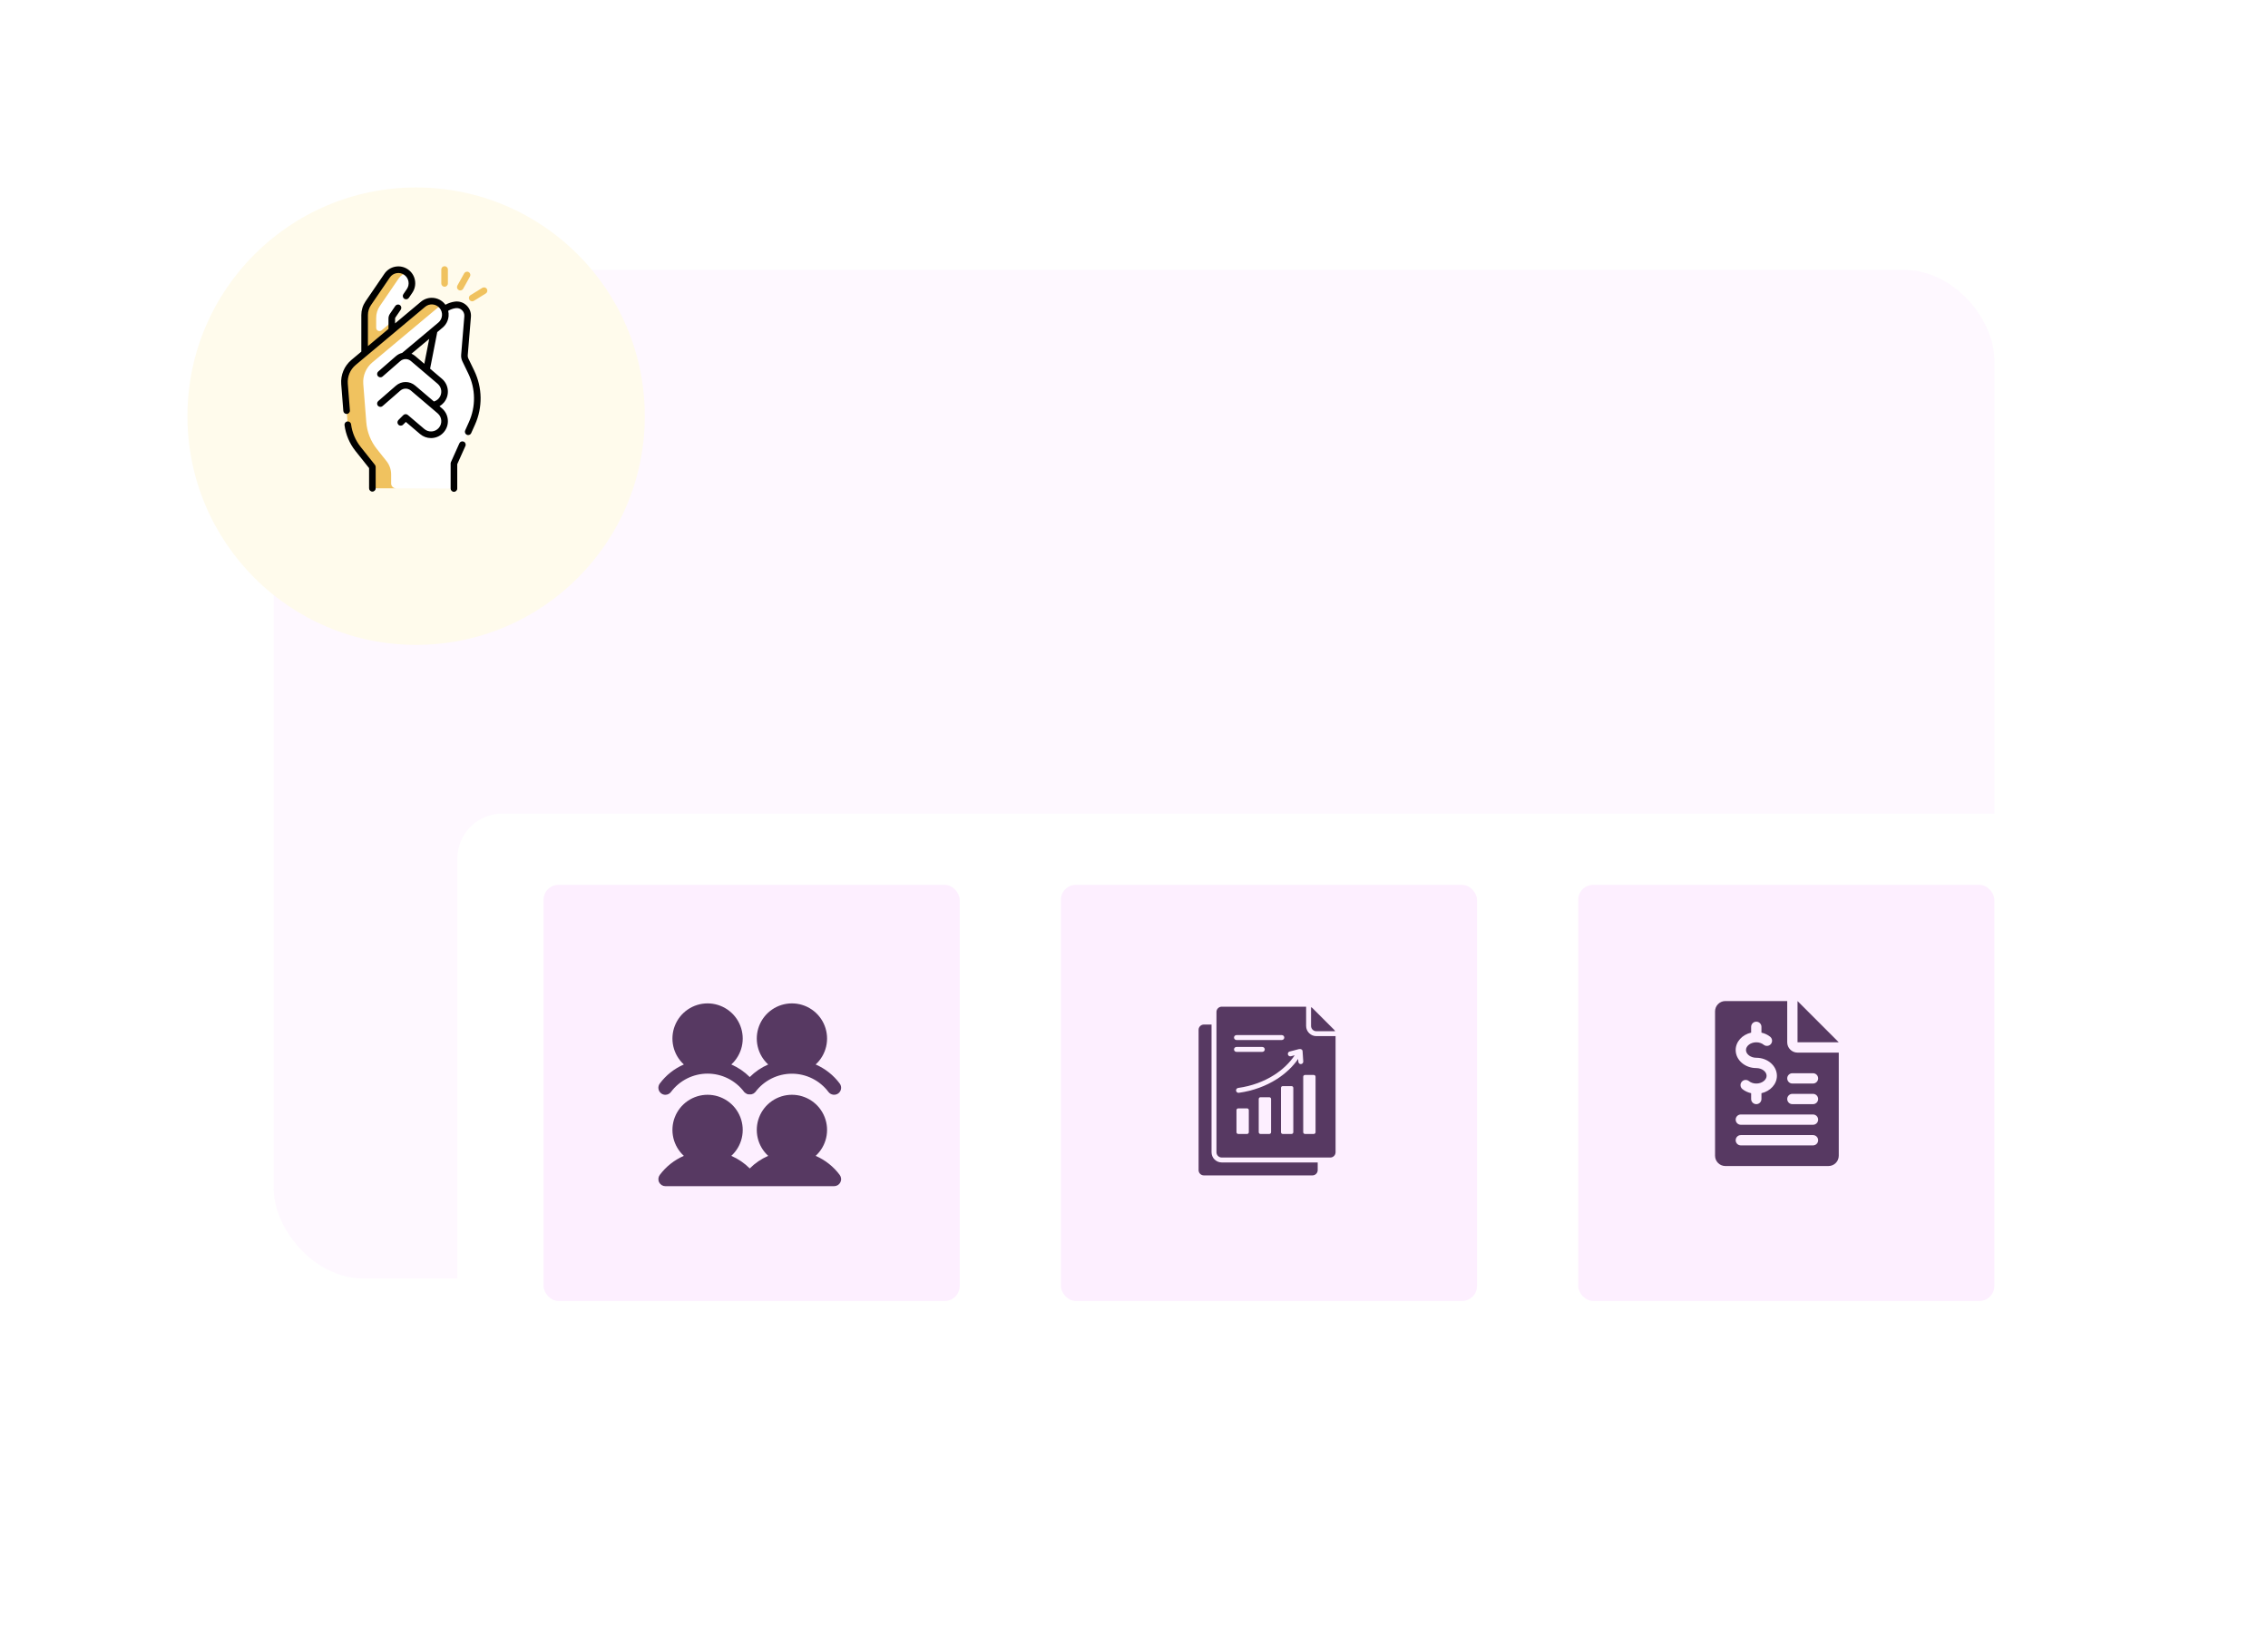 <svg width="605" height="436" viewBox="0 0 605 436" fill="none" xmlns="http://www.w3.org/2000/svg">
<rect x="73" y="72" width="459" height="269" rx="24" fill="#FDEFFF" fill-opacity="0.4"/>
<g filter="url(#filter0_d_2279_24602)">
<rect x="122" y="207" width="433" height="169" rx="12" fill="white"/>
</g>
<rect x="145" y="236" width="111" height="111" rx="4" fill="#FDEFFF"/>
<path d="M176 289C177.659 286.773 179.874 285.019 182.422 283.914C181.028 282.639 180.051 280.971 179.621 279.131C179.191 277.291 179.327 275.364 180.011 273.603C180.695 271.841 181.896 270.328 183.455 269.26C185.015 268.193 186.86 267.622 188.75 267.622C190.64 267.622 192.485 268.193 194.045 269.26C195.604 270.328 196.805 271.841 197.489 273.603C198.173 275.364 198.309 277.291 197.879 279.131C197.449 280.971 196.472 282.639 195.078 283.914C196.914 284.713 198.584 285.85 200 287.266C201.416 285.85 203.086 284.713 204.922 283.914C203.528 282.639 202.551 280.971 202.121 279.131C201.691 277.291 201.827 275.364 202.511 273.603C203.195 271.841 204.396 270.328 205.955 269.26C207.515 268.193 209.36 267.622 211.25 267.622C213.14 267.622 214.985 268.193 216.545 269.26C218.104 270.328 219.305 271.841 219.989 273.603C220.673 275.364 220.809 277.291 220.379 279.131C219.949 280.971 218.972 282.639 217.578 283.914C220.126 285.019 222.341 286.773 224 289C224.148 289.197 224.255 289.421 224.316 289.66C224.377 289.898 224.391 290.146 224.356 290.39C224.321 290.634 224.239 290.868 224.113 291.08C223.988 291.292 223.822 291.477 223.625 291.625C223.225 291.917 222.727 292.042 222.236 291.972C221.746 291.902 221.302 291.643 221 291.25C219.865 289.736 218.393 288.508 216.7 287.662C215.008 286.816 213.142 286.375 211.25 286.375C209.358 286.375 207.492 286.816 205.8 287.662C204.107 288.508 202.635 289.736 201.5 291.25L201.359 291.391H201.336L201.219 291.508L201.148 291.555C201.148 291.561 201.146 291.567 201.142 291.571C201.137 291.576 201.131 291.578 201.125 291.578L201.055 291.625L200.984 291.672L200.867 291.742H200.82L200.422 291.883H199.648L199.461 291.836H199.391L199.18 291.742L199.109 291.695C199.034 291.657 198.963 291.61 198.898 291.555H198.875L198.805 291.484H198.758C198.711 291.438 198.664 291.414 198.641 291.367H198.617L198.477 291.203C197.339 289.695 195.867 288.472 194.176 287.631C192.485 286.79 190.621 286.353 188.732 286.355C186.844 286.358 184.981 286.799 183.292 287.644C181.603 288.49 180.134 289.716 179 291.227C178.828 291.464 178.602 291.657 178.342 291.792C178.081 291.926 177.793 291.997 177.5 292C177.093 292.005 176.697 291.873 176.375 291.625C176.178 291.477 176.012 291.292 175.887 291.08C175.761 290.868 175.679 290.634 175.644 290.39C175.609 290.146 175.623 289.898 175.684 289.66C175.745 289.421 175.852 289.197 176 289ZM217.578 308.289C218.972 307.014 219.949 305.346 220.379 303.506C220.809 301.666 220.673 299.739 219.989 297.978C219.305 296.216 218.104 294.703 216.545 293.635C214.985 292.568 213.14 291.997 211.25 291.997C209.36 291.997 207.515 292.568 205.955 293.635C204.396 294.703 203.195 296.216 202.511 297.978C201.827 299.739 201.691 301.666 202.121 303.506C202.551 305.346 203.528 307.014 204.922 308.289C203.086 309.088 201.416 310.225 200 311.641C198.584 310.225 196.914 309.088 195.078 308.289C196.472 307.014 197.449 305.346 197.879 303.506C198.309 301.666 198.173 299.739 197.489 297.978C196.805 296.216 195.604 294.703 194.045 293.635C192.485 292.568 190.64 291.997 188.75 291.997C186.86 291.997 185.015 292.568 183.455 293.635C181.896 294.703 180.695 296.216 180.011 297.978C179.327 299.739 179.191 301.666 179.621 303.506C180.051 305.346 181.028 307.014 182.422 308.289C179.874 309.394 177.659 311.148 176 313.375C175.791 313.654 175.664 313.985 175.633 314.332C175.601 314.678 175.667 315.027 175.823 315.339C175.979 315.65 176.218 315.912 176.514 316.095C176.81 316.278 177.152 316.375 177.5 316.375H222.5C222.848 316.375 223.19 316.278 223.486 316.095C223.782 315.912 224.021 315.65 224.177 315.339C224.333 315.027 224.399 314.678 224.367 314.332C224.336 313.985 224.209 313.654 224 313.375C222.341 311.148 220.126 309.394 217.578 308.289Z" fill="#573962"/>
<rect x="283" y="236" width="111" height="111" rx="4" fill="#FDEFFF"/>
<path fill-rule="evenodd" clip-rule="evenodd" d="M321.137 273.267H323.185V307.327C323.185 308.826 324.405 310.046 325.904 310.046H351.503V312.094C351.503 312.868 350.871 313.5 350.096 313.5H321.137C320.362 313.5 319.73 312.868 319.73 312.094V274.673C319.731 273.899 320.362 273.267 321.137 273.267ZM325.904 268.5C325.129 268.5 324.497 269.132 324.497 269.906V307.327C324.497 308.101 325.129 308.733 325.904 308.733H354.863C355.638 308.733 356.27 308.101 356.27 307.327V276.354H351.134C349.635 276.354 348.415 275.135 348.415 273.636V268.5H325.904ZM329.837 277.39H341.93C342.293 277.39 342.587 277.096 342.587 276.734C342.587 276.371 342.293 276.077 341.93 276.077H329.837C329.474 276.077 329.18 276.371 329.18 276.734C329.18 277.096 329.474 277.39 329.837 277.39ZM329.837 280.554H336.727C337.09 280.554 337.384 280.26 337.384 279.898C337.384 279.535 337.09 279.242 336.727 279.242H329.837C329.474 279.242 329.18 279.535 329.18 279.898C329.18 280.26 329.474 280.554 329.837 280.554ZM349.728 273.636C349.728 274.41 350.359 275.042 351.134 275.042H356.148C356.08 274.893 355.983 274.755 355.858 274.63L350.14 268.912C350.015 268.787 349.877 268.69 349.728 268.622V273.636H349.728ZM330.305 295.622C330.047 295.622 329.837 295.833 329.837 296.091V301.979C329.837 302.237 330.047 302.448 330.305 302.448H332.659C332.917 302.448 333.128 302.237 333.128 301.979V296.091C333.128 295.833 332.917 295.622 332.659 295.622H330.305ZM336.24 292.653C335.982 292.653 335.771 292.863 335.771 293.121V301.979C335.771 302.237 335.982 302.448 336.24 302.448H338.593C338.851 302.448 339.062 302.237 339.062 301.979C339.062 299.027 339.062 296.074 339.062 293.121C339.062 292.863 338.851 292.653 338.593 292.653C337.809 292.653 337.024 292.653 336.24 292.653ZM342.174 289.683C341.916 289.683 341.705 289.894 341.705 290.152V301.979C341.705 302.237 341.916 302.448 342.174 302.448H344.527C344.786 302.448 344.996 302.237 344.996 301.979C344.996 298.037 344.996 294.094 344.996 290.152C344.996 289.894 344.786 289.683 344.527 289.683C343.743 289.683 342.959 289.683 342.174 289.683ZM348.109 286.713C347.85 286.713 347.64 286.924 347.64 287.182V301.979C347.64 302.237 347.85 302.448 348.109 302.448H350.462C350.72 302.448 350.931 302.237 350.931 301.979V287.182C350.931 286.924 350.72 286.713 350.462 286.713H348.109ZM344.355 281.725L345.371 281.461C344.024 283.479 342.14 285.283 339.856 286.735C337.148 288.456 333.885 289.678 330.289 290.173C329.931 290.221 329.68 290.55 329.728 290.909C329.776 291.267 330.105 291.518 330.463 291.47C334.258 290.948 337.702 289.658 340.559 287.842C342.903 286.352 344.857 284.505 346.292 282.435L346.343 283.199C346.365 283.56 346.676 283.834 347.038 283.812C347.399 283.789 347.673 283.478 347.65 283.117L347.468 280.369C347.436 279.879 346.925 279.706 346.461 279.827L344.027 280.458C343.678 280.549 343.468 280.906 343.558 281.255C343.649 281.605 344.006 281.815 344.355 281.725Z" fill="#573962"/>
<rect x="421" y="236" width="111" height="111" rx="4" fill="#FDEFFF"/>
<path d="M479.5 267V278H490.5L479.5 267Z" fill="#573962"/>
<path d="M479.5 280.75C477.985 280.75 476.75 279.515 476.75 278V267H460.25C458.735 267 457.5 268.235 457.5 269.75V308.25C457.5 309.768 458.735 311 460.25 311H487.75C489.268 311 490.5 309.768 490.5 308.25V280.75H479.5ZM467.125 275.42V273.875C467.125 273.116 467.741 272.5 468.5 272.5C469.259 272.5 469.875 273.116 469.875 273.875V275.423C470.736 275.618 471.539 275.981 472.202 276.521C472.793 276.999 472.881 277.865 472.4 278.454C471.918 279.045 471.052 279.13 470.466 278.652C469.947 278.231 469.248 278 468.5 278C467.009 278 465.75 278.943 465.75 280.062C465.75 281.182 467.009 282.125 468.5 282.125C471.533 282.125 474 284.284 474 286.938C474 289.173 472.24 291.04 469.875 291.579V293.125C469.875 293.884 469.259 294.5 468.5 294.5C467.741 294.5 467.125 293.884 467.125 293.125V291.577C466.264 291.382 465.461 291.018 464.798 290.479C464.207 289.998 464.119 289.132 464.6 288.544C465.082 287.95 465.945 287.867 466.534 288.346C467.053 288.769 467.752 289 468.5 289C469.991 289 471.25 288.057 471.25 286.938C471.25 285.818 469.991 284.875 468.5 284.875C465.467 284.875 463 282.716 463 280.062C463 277.827 464.76 275.96 467.125 275.42ZM483.625 305.5H464.375C463.616 305.5 463 304.884 463 304.125C463 303.366 463.616 302.75 464.375 302.75H483.625C484.384 302.75 485 303.366 485 304.125C485 304.884 484.384 305.5 483.625 305.5ZM483.625 300H464.375C463.616 300 463 299.384 463 298.625C463 297.866 463.616 297.25 464.375 297.25H483.625C484.384 297.25 485 297.866 485 298.625C485 299.384 484.384 300 483.625 300ZM483.625 294.5H478.125C477.366 294.5 476.75 293.884 476.75 293.125C476.75 292.366 477.366 291.75 478.125 291.75H483.625C484.384 291.75 485 292.366 485 293.125C485 293.884 484.384 294.5 483.625 294.5ZM483.625 289H478.125C477.366 289 476.75 288.384 476.75 287.625C476.75 286.866 477.366 286.25 478.125 286.25H483.625C484.384 286.25 485 286.863 485 287.625C485 288.384 484.384 289 483.625 289Z" fill="#573962"/>
<g filter="url(#filter1_d_2279_24602)">
<circle cx="111" cy="101" r="61" fill="#FFFBEC"/>
</g>
<path d="M104.511 88.134V84.959C104.511 84.686 104.594 84.419 104.748 84.194L109.254 77.599C110.383 75.947 109.959 73.692 108.307 72.564C106.655 71.435 104.401 71.859 103.272 73.511L98.237 80.879C97.604 81.805 97.266 82.901 97.266 84.023V94.198V102.781L105.137 97.433L104.511 88.134Z" fill="white"/>
<path d="M113.766 98.674L115.837 88.105L107.729 94.899L107.735 94.937C108.589 94.804 109.488 95.034 110.188 95.629L113.766 98.674ZM118.509 82.513L118.598 82.476C119.006 82.173 119.454 81.919 119.932 81.723C120.41 81.527 120.917 81.39 121.445 81.317C123.291 81.064 124.896 82.586 124.743 84.442L123.895 94.684C123.859 95.134 123.942 95.584 124.138 95.99L125.706 99.231C127.789 103.539 127.86 108.548 125.9 112.914L121.093 123.618V129.003C121.093 129.716 120.514 130.294 119.801 130.292L100.618 130.241C99.908 130.239 99.333 129.663 99.333 128.953V124.54L95.511 119.735C93.886 117.694 92.91 115.216 92.706 112.616L91.902 102.402C91.729 100.216 92.627 98.08 94.31 96.671L112.848 81.156C113.527 80.587 114.353 80.31 115.174 80.31C116.208 80.31 117.236 80.75 117.952 81.606C118.187 81.886 118.372 82.193 118.509 82.513Z" fill="white"/>
<path d="M120.621 81.487C120.386 81.552 120.155 81.632 119.932 81.723C119.454 81.919 119.006 82.173 118.597 82.476L118.508 82.513C118.372 82.193 118.187 81.886 117.952 81.606C117.771 81.39 117.571 81.201 117.356 81.039L115.734 88.192L115.837 88.105L115.119 91.769L119.011 88.508C121.101 86.756 121.686 83.862 120.621 81.487Z" fill="white"/>
<path d="M100.543 94.495L104.75 91.671L104.511 88.134V85.839L101.804 88.105C101.227 88.588 100.349 88.177 100.349 87.425V84.773C100.349 83.65 100.687 82.554 101.32 81.628L106.355 74.26C106.898 73.465 107.702 72.955 108.574 72.765C108.489 72.695 108.4 72.627 108.307 72.564C106.655 71.435 104.401 71.859 103.272 73.511L98.237 80.879C97.604 81.805 97.266 82.901 97.266 84.023V94.198V94.495H100.543V94.495Z" fill="#F0C25F"/>
<path d="M117.951 81.606C119.237 83.14 119.035 85.425 117.502 86.71L107.728 94.899L107.734 94.937C107.179 95.021 106.643 95.261 106.193 95.653L101.476 99.758L92.252 99.658C92.649 98.51 93.352 97.473 94.309 96.671L112.847 81.156C113.526 80.587 114.352 80.31 115.174 80.31C116.207 80.31 117.236 80.75 117.951 81.606Z" fill="white"/>
<path d="M105.621 130.241C104.911 130.239 104.336 129.663 104.336 128.953V126.531C104.336 125.242 103.899 123.991 103.096 122.982L100.514 119.735C98.889 117.694 97.913 115.216 97.709 112.616L96.905 102.402C96.732 100.216 97.63 98.08 99.313 96.671L117.672 81.307C116.981 80.648 116.08 80.31 115.174 80.31C114.353 80.31 113.527 80.587 112.848 81.157L94.31 96.672C92.627 98.08 91.729 100.216 91.902 102.402L92.706 112.616C92.91 115.216 93.886 117.694 95.511 119.735L99.333 124.54V128.953C99.333 129.663 99.908 130.239 100.618 130.241H105.621V130.241Z" fill="#F0C25F"/>
<path d="M119.074 107.945C119.902 106.972 120.358 105.734 120.358 104.458C120.358 102.875 119.666 101.38 118.462 100.357L114.154 96.692L113.765 98.674L110.187 95.629C109.695 95.211 109.104 94.974 108.5 94.915V109.978C108.5 112.465 109.592 114.827 111.487 116.439C112.459 117.266 113.697 117.721 114.972 117.721C116.555 117.721 118.051 117.03 119.074 115.826C119.902 114.852 120.358 113.615 120.358 112.34C120.358 110.837 119.733 109.414 118.638 108.396C118.791 108.254 118.938 108.105 119.074 107.945Z" fill="white"/>
<path d="M118.597 104.458C118.597 105.288 118.313 106.122 117.733 106.804C117.152 107.487 116.373 107.902 115.552 108.034L115.533 108.057L110.187 103.51C109.033 102.529 107.335 102.538 106.193 103.533L101.477 107.639V99.758L106.193 95.653C106.643 95.261 107.179 95.021 107.734 94.937C108.589 94.804 109.488 95.034 110.187 95.629L113.765 98.674L117.321 101.698C118.164 102.414 118.597 103.433 118.597 104.458Z" fill="white"/>
<path d="M117.705 106.834C117.5 106.464 117.227 106.123 116.885 105.832L113.329 102.808L109.75 99.764C109.051 99.169 108.152 98.939 107.298 99.071C106.742 99.156 106.206 99.395 105.757 99.787L102.327 102.772C101.787 103.242 101.477 103.923 101.477 104.639V107.639L106.193 103.534C107.335 102.538 109.033 102.529 110.187 103.51L115.533 108.057L115.552 108.034C116.36 107.904 117.127 107.499 117.705 106.834Z" fill="white"/>
<path d="M118.597 112.34C118.597 113.17 118.313 114.003 117.733 114.685C116.438 116.21 114.15 116.394 112.627 115.098L108.211 111.341L106.9 112.652L101.477 107.639L106.193 103.533C107.335 102.538 109.033 102.529 110.187 103.51L117.321 109.579C118.164 110.296 118.597 111.314 118.597 112.34Z" fill="white"/>
<path d="M124.93 95.606C124.803 95.343 124.748 95.049 124.772 94.757L125.619 84.515C125.715 83.362 125.288 82.245 124.448 81.45C123.609 80.654 122.469 80.288 121.324 80.445C120.443 80.566 119.59 80.853 118.817 81.287C118.756 81.203 118.693 81.12 118.626 81.04C117.031 79.137 114.185 78.886 112.283 80.481L105.39 86.249V84.959C105.39 84.863 105.419 84.77 105.473 84.691L106.902 82.599C107.177 82.197 107.074 81.65 106.672 81.375C106.271 81.101 105.723 81.204 105.449 81.605L104.019 83.697C103.764 84.07 103.629 84.507 103.629 84.959V87.723L98.144 92.314V84.023C98.144 83.074 98.427 82.159 98.962 81.375L103.997 74.007C104.41 73.403 105.034 72.995 105.754 72.859C106.474 72.724 107.204 72.877 107.809 73.29C108.414 73.704 108.821 74.328 108.957 75.048C109.092 75.768 108.939 76.498 108.526 77.102L107.602 78.454C107.328 78.856 107.431 79.403 107.832 79.678C108.234 79.952 108.782 79.849 109.056 79.447L109.979 78.096C110.658 77.102 110.909 75.904 110.687 74.722C110.465 73.54 109.795 72.516 108.802 71.837C107.809 71.158 106.611 70.907 105.429 71.129C104.247 71.352 103.222 72.021 102.543 73.014L97.509 80.382C96.773 81.46 96.384 82.719 96.384 84.023V93.787L93.744 95.996C91.846 97.584 90.829 100.005 91.023 102.472L91.584 109.596C91.62 110.057 92.006 110.407 92.46 110.407C92.484 110.407 92.507 110.406 92.53 110.405C93.015 110.367 93.377 109.943 93.339 109.458L92.778 102.334C92.629 100.434 93.412 98.57 94.874 97.347L113.413 81.831C114.572 80.859 116.305 81.012 117.277 82.171C118.248 83.33 118.095 85.064 116.936 86.035L107.286 94.122C106.686 94.267 106.112 94.556 105.615 94.988L100.898 99.094C100.531 99.413 100.493 99.969 100.812 100.336C101.131 100.702 101.687 100.741 102.054 100.422L106.771 96.316C107.591 95.602 108.788 95.595 109.617 96.3L116.751 102.368C117.309 102.843 117.649 103.506 117.708 104.236C117.767 104.967 117.538 105.676 117.063 106.234C116.716 106.642 116.257 106.935 115.749 107.085L110.757 102.84C109.26 101.566 107.098 101.579 105.615 102.869L100.898 106.975C100.532 107.294 100.493 107.85 100.812 108.217C101.131 108.583 101.687 108.622 102.054 108.303L106.771 104.197C107.591 103.483 108.788 103.476 109.617 104.181L116.751 110.249C117.309 110.724 117.649 111.387 117.708 112.117C117.767 112.848 117.538 113.557 117.063 114.115C116.588 114.673 115.925 115.013 115.195 115.072C114.463 115.131 113.755 114.902 113.197 114.427L108.781 110.671C108.431 110.374 107.913 110.395 107.588 110.719L106.278 112.029C105.934 112.373 105.934 112.931 106.278 113.274C106.621 113.618 107.179 113.618 107.522 113.274L108.259 112.538L112.056 115.768C112.878 116.467 113.9 116.841 114.967 116.841C115.089 116.841 115.213 116.836 115.336 116.826C116.535 116.73 117.625 116.172 118.404 115.255C119.183 114.339 119.559 113.174 119.462 111.975C119.366 110.776 118.808 109.687 117.892 108.908L117.235 108.35C117.674 108.095 118.07 107.766 118.404 107.374C120.013 105.483 119.783 102.635 117.892 101.027L114.729 98.336L116.64 88.579L118.067 87.384C118.989 86.611 119.555 85.526 119.66 84.328C119.703 83.84 119.667 83.358 119.557 82.894C120.17 82.529 120.854 82.286 121.564 82.188C122.177 82.104 122.788 82.3 123.238 82.727C123.688 83.153 123.916 83.752 123.865 84.37L123.018 94.612C122.968 95.217 123.081 95.826 123.345 96.372L124.913 99.614C126.888 103.698 126.954 108.414 125.096 112.553L124.088 114.798C123.889 115.241 124.087 115.762 124.531 115.961C124.648 116.014 124.77 116.039 124.891 116.039C125.227 116.039 125.548 115.845 125.694 115.519L126.702 113.274C128.774 108.66 128.699 103.401 126.498 98.847L124.93 95.606ZM113.191 97.029L110.757 94.959C110.451 94.698 110.117 94.493 109.766 94.34L114.494 90.379L113.191 97.029Z" fill="black"/>
<path d="M123.706 117.795C123.262 117.596 122.742 117.794 122.542 118.238L120.288 123.258C120.237 123.371 120.211 123.494 120.211 123.619V130.295C120.211 130.781 120.605 131.175 121.091 131.175C121.577 131.175 121.971 130.781 121.971 130.295V123.807L124.148 118.959C124.348 118.516 124.149 117.995 123.706 117.795Z" fill="black"/>
<path d="M118.597 76.478C119.083 76.478 119.477 76.084 119.477 75.597V71.88C119.477 71.394 119.083 71 118.597 71C118.111 71 117.717 71.394 117.717 71.88V75.597C117.717 76.084 118.111 76.478 118.597 76.478Z" fill="#F0C25F"/>
<path d="M122.354 77.353C122.49 77.429 122.637 77.464 122.782 77.464C123.091 77.464 123.391 77.301 123.552 77.012L125.36 73.765C125.597 73.34 125.444 72.804 125.02 72.567C124.595 72.331 124.059 72.484 123.822 72.908L122.014 76.156C121.777 76.581 121.93 77.117 122.354 77.353Z" fill="#F0C25F"/>
<path d="M129.867 77.062C129.611 76.649 129.069 76.521 128.655 76.777L125.495 78.734C125.082 78.99 124.954 79.533 125.21 79.946C125.377 80.215 125.665 80.363 125.959 80.363C126.117 80.363 126.278 80.32 126.422 80.231L129.582 78.274C129.995 78.018 130.123 77.475 129.867 77.062Z" fill="#F0C25F"/>
<path d="M96.199 119.187C94.818 117.452 93.937 115.371 93.65 113.167C93.587 112.686 93.145 112.347 92.663 112.408C92.181 112.471 91.841 112.913 91.904 113.395C92.233 115.916 93.241 118.298 94.821 120.283L98.453 124.847V130.237C98.453 130.724 98.847 131.118 99.333 131.118C99.819 131.118 100.213 130.724 100.213 130.237V124.54C100.213 124.341 100.146 124.147 100.022 123.992L96.199 119.187Z" fill="black"/>
<defs>
<filter id="filter0_d_2279_24602" x="72" y="167" width="533" height="269" filterUnits="userSpaceOnUse" color-interpolation-filters="sRGB">
<feFlood flood-opacity="0" result="BackgroundImageFix"/>
<feColorMatrix in="SourceAlpha" type="matrix" values="0 0 0 0 0 0 0 0 0 0 0 0 0 0 0 0 0 0 127 0" result="hardAlpha"/>
<feOffset dy="10"/>
<feGaussianBlur stdDeviation="25"/>
<feComposite in2="hardAlpha" operator="out"/>
<feColorMatrix type="matrix" values="0 0 0 0 0.341 0 0 0 0 0.224 0 0 0 0 0.384 0 0 0 0.12 0"/>
<feBlend mode="normal" in2="BackgroundImageFix" result="effect1_dropShadow_2279_24602"/>
<feBlend mode="normal" in="SourceGraphic" in2="effect1_dropShadow_2279_24602" result="shape"/>
</filter>
<filter id="filter1_d_2279_24602" x="0" y="0" width="222" height="222" filterUnits="userSpaceOnUse" color-interpolation-filters="sRGB">
<feFlood flood-opacity="0" result="BackgroundImageFix"/>
<feColorMatrix in="SourceAlpha" type="matrix" values="0 0 0 0 0 0 0 0 0 0 0 0 0 0 0 0 0 0 127 0" result="hardAlpha"/>
<feOffset dy="10"/>
<feGaussianBlur stdDeviation="25"/>
<feComposite in2="hardAlpha" operator="out"/>
<feColorMatrix type="matrix" values="0 0 0 0 0.341 0 0 0 0 0.224 0 0 0 0 0.384 0 0 0 0.12 0"/>
<feBlend mode="normal" in2="BackgroundImageFix" result="effect1_dropShadow_2279_24602"/>
<feBlend mode="normal" in="SourceGraphic" in2="effect1_dropShadow_2279_24602" result="shape"/>
</filter>
</defs>
</svg>
